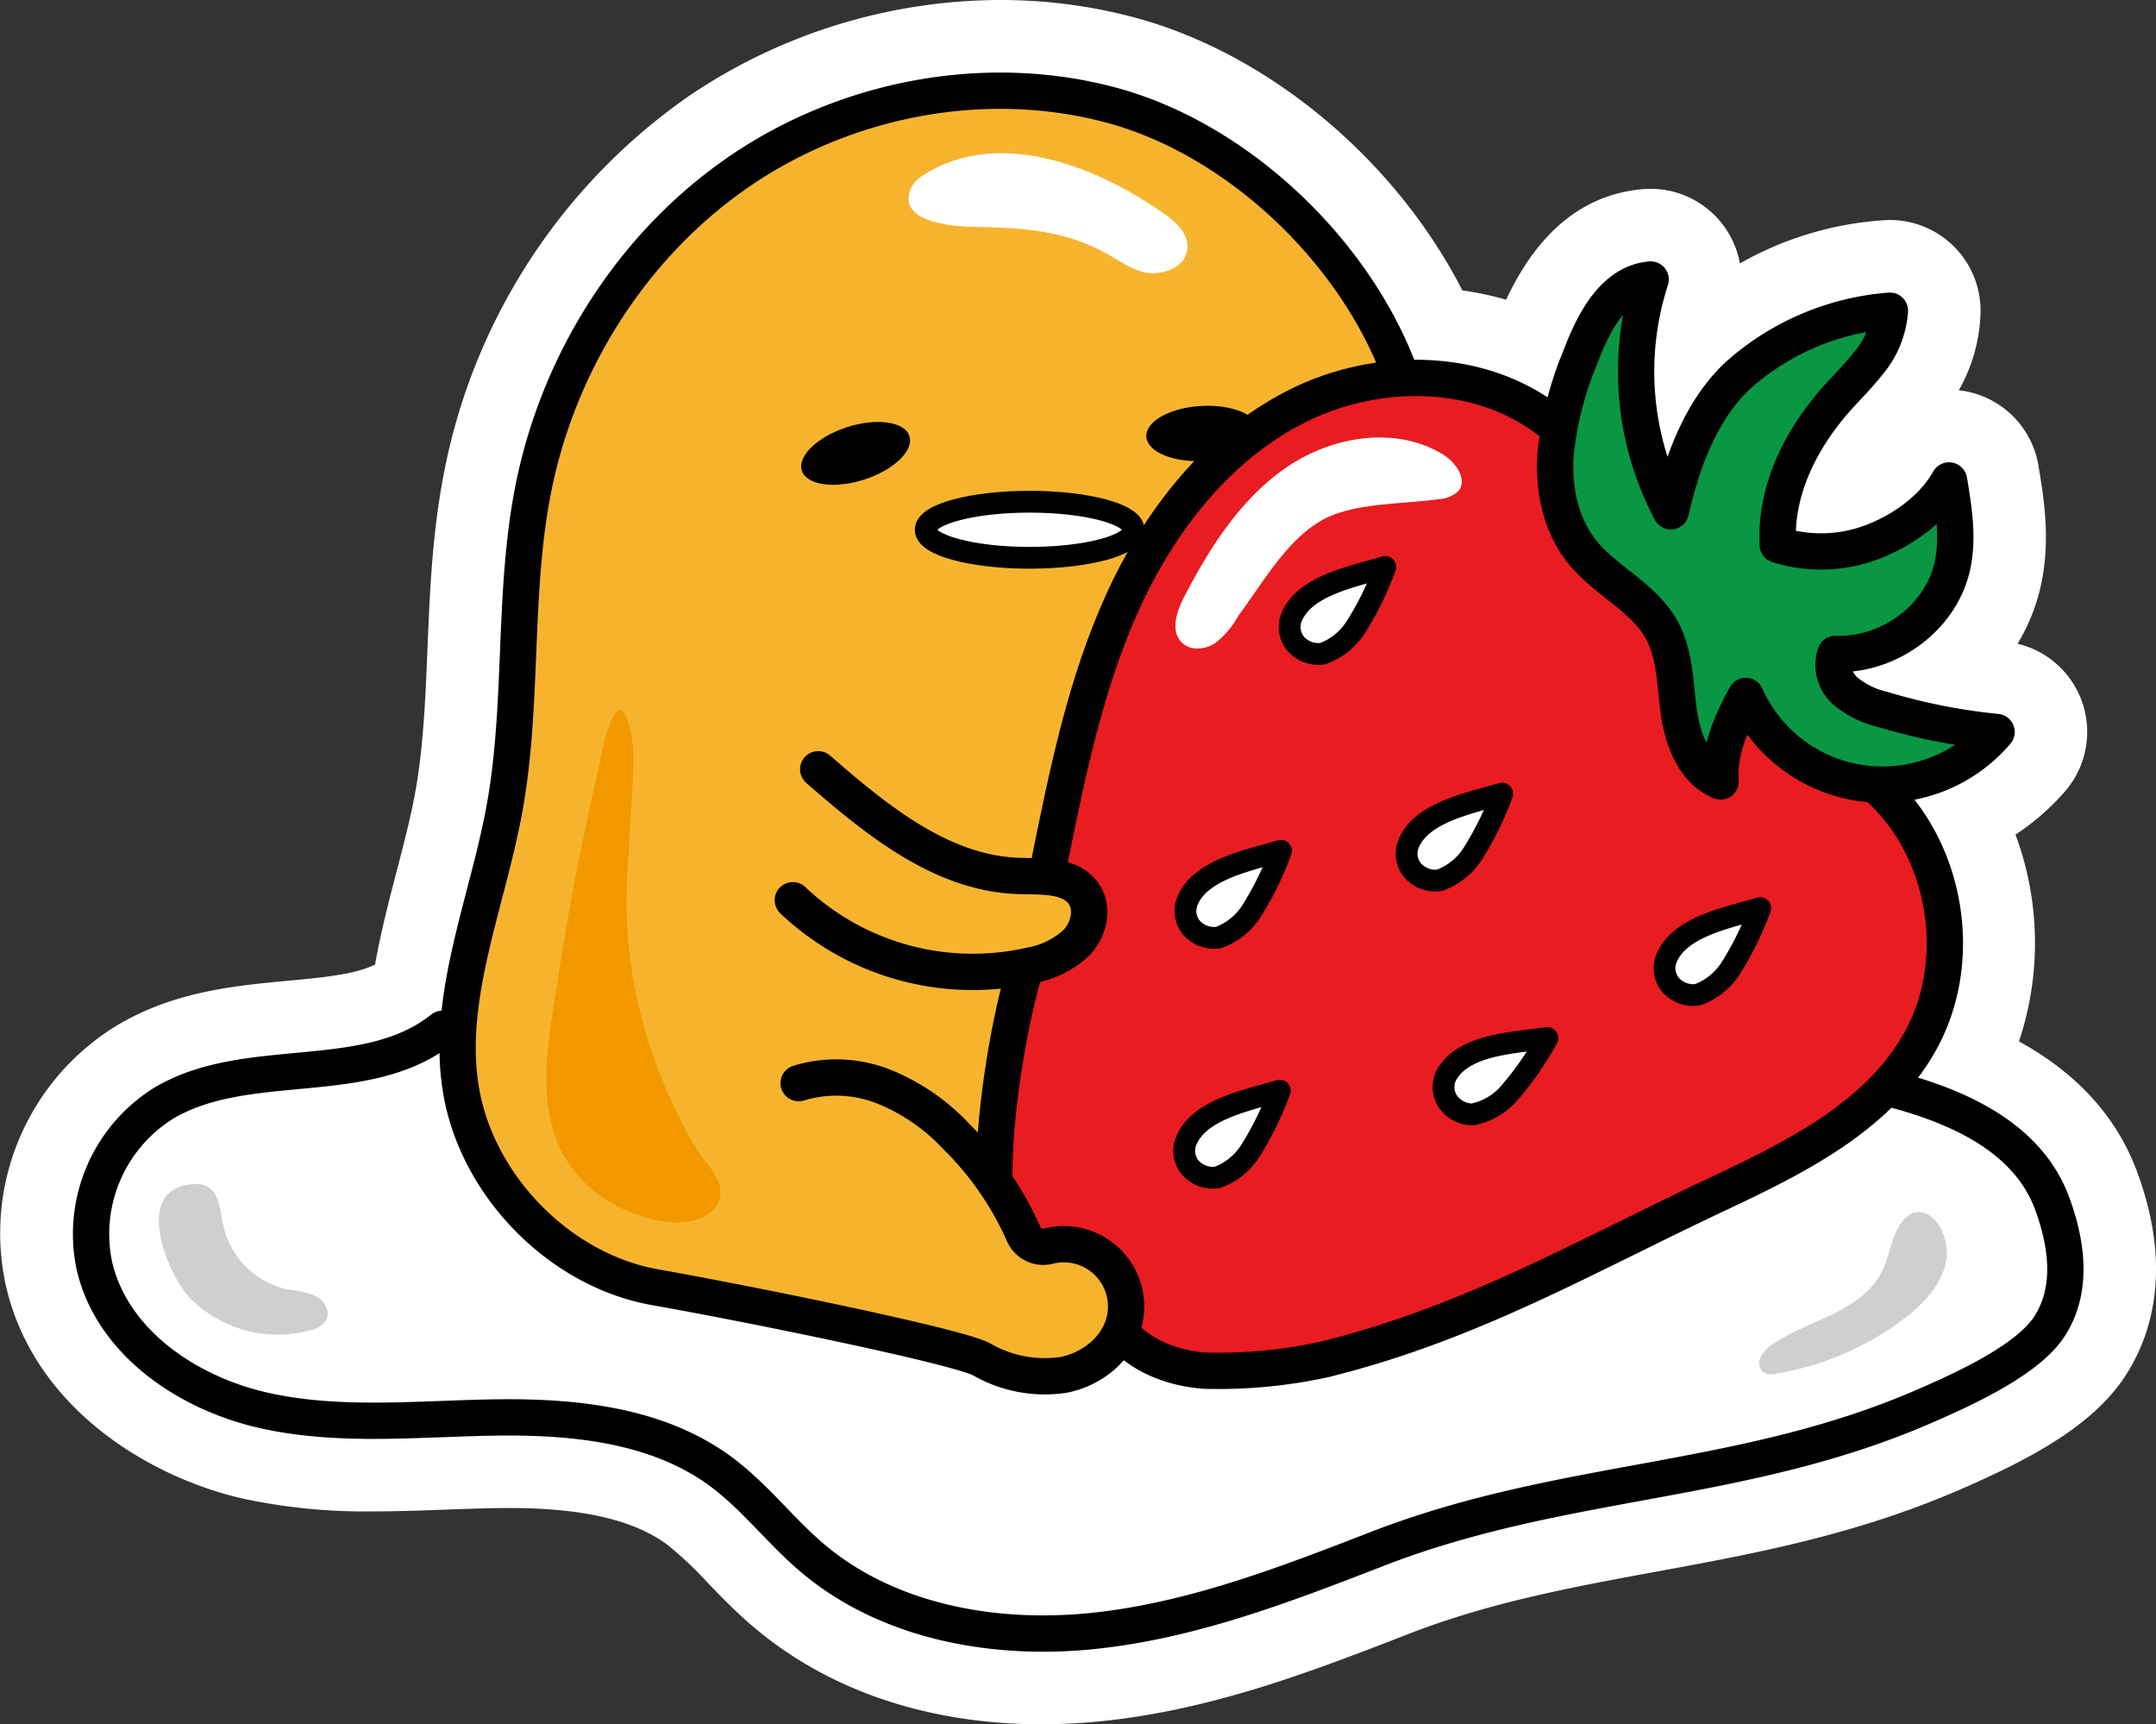 <svg xmlns="http://www.w3.org/2000/svg" viewBox="0 0 297.004 237.523"><rect x="0" y="0" width="297.004" height="237.523" fill="#333333" stroke="none"/><defs><style>.cls-1{fill:#fff;}.cls-2{fill:#e91c21;}.cls-3{fill:#f6b42e;}.cls-4{fill:#099743;}.cls-5{fill:#f49800;}.cls-6{fill:#cfcfcf;}.cls-7,.cls-8{fill:none;stroke:#000;stroke-linecap:round;stroke-linejoin:round;}.cls-7{stroke-width:5px;}.cls-8{stroke-width:3px;}</style></defs><title>gudetama-strawberry</title><g id="Layer_7"><path d="M144.991,263.761c-14.445 0-27.066-4.233-36.499-12.243-2.188-1.858-4.092-3.827-5.933-5.73a53.136,53.136,0,0,0-6.199-5.796c-5.464-4.051-13.542-6.021-24.697-6.021-.541,0-1.069.004-1.583.011-2.438.032-4.96.125-7.398.215-3.146.117-6.4.238-9.688.238a75.626,75.626,0,0,1-16.877-1.62c-11.21-2.531-25.515-10.736-28.935-25.528a28.824,28.824,0,0,1,12.855-30.424c6.89-4.168,14.706-4.9,21.603-5.546,6.589-.618,12.275-1.15,16.079-4.191a143.229,143.229,0,0,1,3.257-14.651c.943-3.622,1.918-7.367,2.577-10.9,1.236-6.636,1.529-13.785,1.812-20.698.321-7.817.651-15.881,2.267-23.937A77.093,77.093,0,0,1,99.242,48.571a71.752,71.752,0,0,1,40.009-12.333,66.628,66.628,0,0,1,17.16,2.217c17.8,4.745,35.143,19.899,43.229,37.462A38.639,38.639,0,0,1,211.792,78.809q.174-.474.361-.967c1.367-3.625,5.529-14.659,16.073-15.567.215-.019.43-.028.645-.028a7.491,7.491,0,0,1,7.112,9.838,32.236,32.236,0,0,0-1.428,6.615,27.488,27.488,0,0,1,2.218-2.091A43.207,43.207,0,0,1,261.458,66.556c.108-.006.246-.01.383-.01a7.438,7.438,0,0,1,5.201,2.114,7.515,7.515,0,0,1,2.275,5.521,19.649,19.649,0,0,1-4.551,11.69c-1.101,1.42-2.279,2.682-3.319,3.795-.771.827-1.486,1.593-2.097,2.336a26.534,26.534,0,0,0-4.412,7.433,11.79,11.79,0,0,0,1.879-.559,13.21,13.21,0,0,0,6.635-5.146,7.49,7.49,0,0,1,13.908,2.453c.677,4.034,1.521,9.06.465,14.269a22.642,22.642,0,0,1-8.044,13.041,64.041,64.041,0,0,0,7.392,1.112,7.491,7.491,0,0,1,5.005,12.373,28.376,28.376,0,0,1-9.424,7.081c5.229,10.278,5.517,22.934.433,33.05,9.268,3.964,15.183,9.654,18.005,17.279,3.455,9.336,3.055,17.331-1.188,23.762-3.871,5.867-12.033,10.004-20.277,13.6-14.045,6.127-27.786,8.651-41.074,11.092-11.394,2.093-23.172,4.256-34.74,8.742-13.044,5.059-26.525,10.286-41.222,11.782a76.336,76.336,0,0,1-7.7.397Z" class="cls-1" transform="translate(-1.485 -31.239)"/><path d="M139.25,41.239A61.669,61.669,0,0,1,155.122,43.287c17.429,4.646,34.309,20.045,41.166,37.512l.163-0a33.135,33.135,0,0,1,18.233,5.198c.619-2.2,1.371-4.335,2.146-6.39,1.897-5.029,5.187-11.779,11.825-12.351q.108-.009.216-.009a2.491,2.491,0,0,1,2.363,3.272,38.846,38.846,0,0,0-.038,23.684c2.15-6.038,5.096-10.654,8.796-13.767a38.05,38.05,0,0,1,21.714-8.886q.069-.004.137-.004a2.492,2.492,0,0,1,2.476,2.538,14.808,14.808,0,0,1-3.503,8.722c-.96,1.238-2.009,2.361-3.022,3.447-.818.876-1.59,1.703-2.305,2.572-2.945,3.581-6.347,9.069-6.627,15.534a17.569,17.569,0,0,0,9.783-.83,18.024,18.024,0,0,0,9.16-7.338,2.491,2.491,0,0,1,4.624.814c.641,3.822,1.368,8.153.496,12.453-1.531,7.548-8.38,13.42-16.168,14.257a3.19,3.19,0,0,0,.706.956,10.508,10.508,0,0,0,4.141,1.918,78.915,78.915,0,0,0,15.134,2.997,2.491,2.491,0,0,1,1.664,4.114,23.681,23.681,0,0,1-13.285,7.632c7.522,9.574,9.009,23.887,3.055,34.564a33.368,33.368,0,0,1-2.476,3.801c11.17,3.444,17.996,8.831,20.806,16.426,2.871,7.76,2.645,14.245-.672,19.273-3.162,4.793-10.925,8.64-18.103,11.77-13.519,5.897-26.973,8.368-39.983,10.758-11.619,2.135-23.633,4.342-35.64,8.998-12.73,4.937-25.893,10.042-39.92,11.469a71.152,71.152,0,0,1-7.194.371h-.002c-13.125,0-24.75-3.827-33.26-11.054-2.006-1.703-3.826-3.586-5.586-5.407a56.611,56.611,0,0,0-6.805-6.325c-8.206-6.085-19.392-7.004-27.675-7.004-.564,0-1.115.004-1.65.011-2.489.033-5.044.127-7.515.218-3.137.116-6.313.234-9.504.234a71.368,71.368,0,0,1-15.776-1.497c-9.797-2.212-22.266-9.243-25.164-21.778A23.703,23.703,0,0,1,22.626,181.141c5.911-3.576,12.812-4.222,19.486-4.847,7.084-.664,13.775-1.29,18.748-5.279a2.47,2.47,0,0,1,1.465-.538,116.408,116.408,0,0,1,3.489-16.743c.965-3.707,1.963-7.54,2.654-11.245,1.302-6.993,1.603-14.328,1.894-21.421.312-7.608.634-15.474,2.172-23.146A72.057,72.057,0,0,1,102.057,52.703,66.487,66.487,0,0,1,139.25,41.239m0-10h-0A76.796,76.796,0,0,0,96.426,44.439,82.135,82.135,0,0,0,62.729,95.956c-1.692,8.443-2.031,16.708-2.359,24.702-.277,6.744-.562,13.713-1.733,20-.625,3.354-1.577,7.012-2.498,10.549-1.04,3.994-2.18,8.369-2.991,12.909-2.815,1.363-7.114,1.766-11.967,2.221-7.439.697-15.861,1.487-23.731,6.247A33.502,33.502,0,0,0,2.312,208.413c3.942,17.051,20.081,26.429,32.705,29.279a80.395,80.395,0,0,0,17.978,1.743c3.38,0,6.682-.123,9.874-.241,2.407-.089,4.897-.181,7.276-.212q.742-.01,1.519-.011c10.043,0,17.148,1.648,21.719,5.037a48.865,48.865,0,0,1,5.563,5.234c1.85,1.914,3.932,4.068,6.311,6.088,10.347,8.787,24.086,13.431,39.733,13.431a81.466,81.466,0,0,0,8.208-.422c15.371-1.564,29.172-6.917,42.519-12.093,11.132-4.316,22.674-6.437,33.836-8.488,13.571-2.493,27.6-5.07,42.174-11.428,8.95-3.904,17.863-8.475,22.452-15.429,3.553-5.386,6.733-14.658,1.704-28.25-2.787-7.533-8.241-13.544-16.27-17.956a42.801,42.801,0,0,0-.48-28.487,33.051,33.051,0,0,0,6.824-5.956,12.493,12.493,0,0,0-6.535-20.337,26.796,26.796,0,0,0,3.304-8.47c1.24-6.115.272-11.883-.434-16.095a12.509,12.509,0,0,0-10.152-10.235q-.405-.071-.815-.116a22.889,22.889,0,0,0,2.994-10.728A12.492,12.492,0,0,0,261.842,61.546q-.317,0-.635.016a46.252,46.252,0,0,0-20.04,5.966,12.502,12.502,0,0,0-12.295-10.281c-.358,0-.72.016-1.077.046-8.107.698-14.428,5.816-18.827,15.228A44.06,44.06,0,0,0,202.935,71.246c-9.161-17.934-26.654-32.668-45.237-37.621a71.654,71.654,0,0,0-18.447-2.386Z" class="cls-1" transform="translate(-1.485 -31.239)"/><path d="M262.255,181.3c9.465,2.491,18.649,6.856,21.918,15.691,2.096,5.665,2.911,11.995-.415,17.037-3.066,4.647-11.916,8.633-17.02,10.859-25.275,11.025-49.818,9.747-75.527,19.717-12.742,4.941-25.675,9.93-39.272,11.314s-28.175-1.257-38.592-10.103c-4.381-3.72-7.902-8.411-12.519-11.835-8.654-6.416-20.068-7.624-30.841-7.483s-21.705,1.389-32.214-.984-20.86-9.412-23.286-19.909a21.229,21.229,0,0,1,9.434-22.327c11.516-6.966,28.004-1.894,38.503-10.314,29.076,18.283,63.94,25.528,98.286,25.617S229.136,190.399,262.255,181.3Z" class="cls-1" transform="translate(-1.485 -31.239)"/><path d="M156.005,214.933c2.845,3.221,7.192,4.82,11.48,5.12a68.367,68.367,0,0,0,16.479-1.558c20.184-5.011,35.412-13.966,54.23-22.819,10.692-5.03,22.055-10.668,27.809-20.988,6.209-11.135,3.698-26.405-5.748-34.966L214.976,89.264c-9.682-7.551-23.88-7.593-34.843-2.064s-18.937,15.816-24.011,26.997-7.553,23.334-9.994,35.368l-7.659,42.362,5.313,11.291s6.594-1.914,9.275,1.035S156.005,214.933,156.005,214.933Z" class="cls-2" transform="translate(-1.485 -31.239)"/><path d="M194.093,82.005c-6.406-16.624-22.392-31.716-39.606-36.305s-36.298-.965-51.021,9.068S78.483,80.948,74.983,98.417c-2.932,14.63-1.328,29.865-4.06,44.534-2.637,14.16-9.272,28.608-4.998,42.363,3.577,11.511,13.973,21.161,25.844,23.254,12.991,2.29,41.499,8.093,44.95,9.928a17.377,17.377,0,0,0,11.3,2.13c3.836-.748,7.397-3.541,8.337-7.335a8.576,8.576,0,0,0-10.42-10.397,2.959,2.959,0,0,1-3.452-1.697c-1.334-3.258-3.548-5.981-4.491-9.372-2.364-8.507,2.997-16.68,3.519-25.494a22.168,22.168,0,0,0,6.666-3.818c2.023-1.632,3.496-4.194,3.12-6.765a5.853,5.853,0,0,0-6.23-4.784c2.77-15.989,6.673-33.341,16.08-46.563C169.006,93.354,180.825,84.777,194.093,82.005Z" class="cls-3" transform="translate(-1.485 -31.239)"/><ellipse cx="141.839" cy="72.975" class="cls-1" rx="14.322" ry="3.861"/><path d="M231.657,101.667a41.094,41.094,0,0,1-2.782-31.924c-5.113.44-7.897,5.947-9.708,10.748a46.629,46.629,0,0,0-3.409,13.567c-.276,4.673.764,9.572,3.701,13.218,3.229,4.01,8.484,6.25,10.957,10.766,1.865,3.406,1.801,7.486,2.35,11.33s2.152,8.045,5.745,9.518c-.33-4.025,1.512-8.244,3.462-11.781a20.64,20.64,0,0,0,34.555,4.962,82.178,82.178,0,0,1-15.617-3.088,12.575,12.575,0,0,1-5.13-2.477,4.788,4.788,0,0,1-1.466-5.186c7.434.265,14.696-5.063,16.174-12.354.77-3.798.13-7.724-.511-11.546-2.206,3.9-6.247,6.793-10.418,8.43a19.896,19.896,0,0,1-13.177.438c-.343-7.05,2.704-13.591,7.187-19.043,1.687-2.052,3.655-3.864,5.283-5.963a12.545,12.545,0,0,0,2.981-7.242,35.548,35.548,0,0,0-20.234,8.304C236.091,86.982,233.239,94.643,231.657,101.667Z" class="cls-4" transform="translate(-1.485 -31.239)"/><path d="M243.963,156.331a42.859,42.859,0,0,1-3.958,8.116,9.085,9.085,0,0,1-4.649,3.819,4.151,4.151,0,0,1-3.706-1.321,3.587,3.587,0,0,1-.639-3.584C232.729,158.913,239.39,157.682,243.963,156.331Z" class="cls-1" transform="translate(-1.485 -31.239)"/><path d="M192.322,109.34a42.86,42.86,0,0,1-3.958,8.116,9.085,9.085,0,0,1-4.649,3.819,4.151,4.151,0,0,1-3.706-1.321,3.587,3.587,0,0,1-.639-3.584C181.088,111.922,187.749,110.691,192.322,109.34Z" class="cls-1" transform="translate(-1.485 -31.239)"/><path d="M208.429,140.556a42.859,42.859,0,0,1-3.958,8.116,9.085,9.085,0,0,1-4.649,3.819,4.151,4.151,0,0,1-3.706-1.321,3.587,3.587,0,0,1-.639-3.584C197.195,143.138,203.856,141.908,208.429,140.556Z" class="cls-1" transform="translate(-1.485 -31.239)"/><path d="M214.647,174.235a42.859,42.859,0,0,1-5.124,7.435,9.085,9.085,0,0,1-5.167,3.083,4.151,4.151,0,0,1-3.468-1.859,3.587,3.587,0,0,1-.097-3.639C203.154,175.112,209.924,174.889,214.647,174.235Z" class="cls-1" transform="translate(-1.485 -31.239)"/><path d="M177.95,148.434a42.859,42.859,0,0,1-3.946,8.122,9.085,9.085,0,0,1-4.644,3.826,4.151,4.151,0,0,1-3.708-1.316,3.587,3.587,0,0,1-.644-3.583C166.72,151.032,173.38,149.792,177.95,148.434Z" class="cls-1" transform="translate(-1.485 -31.239)"/><path d="M177.784,181.477a42.859,42.859,0,0,1-3.946,8.122,9.085,9.085,0,0,1-4.644,3.826,4.151,4.151,0,0,1-3.708-1.316,3.587,3.587,0,0,1-.644-3.583C166.554,184.076,173.213,182.835,177.784,181.477Z" class="cls-1" transform="translate(-1.485 -31.239)"/><path d="M172.125,115.989a12.509,12.509,0,0,1-3.188,3.811c-1.383.933-3.424,1.137-4.625-.021-1.646-1.587-.737-4.336.319-6.364,3.526-6.774,7.769-13.465,14.064-17.788s15.076-5.772,21.585-1.778c1.77,1.086,3.424,3.463,2.086,5.052a4.16,4.16,0,0,1-2.684,1.096c-4.824.717-11.627.448-15.984,2.844C178.764,105.556,175.38,111.629,172.125,115.989Z" class="cls-1" transform="translate(-1.485 -31.239)"/><path d="M100.367,193.831c-.694-1.601-2.165-3.036-2.982-4.406a68.07,68.07,0,0,1-3.796-7.35,70.387,70.387,0,0,1-4.75-15.249,64.107,64.107,0,0,1-.886-15.888c.255-4.233.508-7.989.701-12.227.136-2.999.248-6.502-1.113-9.159a.958.958,0,0,0-.328-.417.673.673,0,0,0-.823.226c-1.493,1.888-1.956,5.656-2.513,7.953-.744,3.067-1.326,6.171-2.002,9.254-1.669,7.604-2.866,15.302-4.083,22.988-1.031,6.515-1.991,13.454.67,19.489a17.548,17.548,0,0,0,8.358,8.5c3.415,1.676,8.906,3.308,12.343.842a3.646,3.646,0,0,0,1.579-2.611A4.113,4.113,0,0,0,100.367,193.831Z" class="cls-5" transform="translate(-1.485 -31.239)"/><path d="M130.185,54.498a17.039,17.039,0,0,0-1.602.942,4.033,4.033,0,0,0-1.446,1.425c-2.532,4.959,5.456,5.567,8.591,5.629,6.351.125,12.029.362,17.939,3.539,2.789,1.499,5.145,3.626,8.573,2.536,2.678-.852,3.725-3.359,1.969-5.748a10.116,10.116,0,0,0-2.386-2.154C153.228,54.571,140.378,49.228,130.185,54.498Z" class="cls-1" transform="translate(-1.485 -31.239)"/><ellipse cx="119.352" cy="93.69" rx="7.783" ry="3.798" transform="translate(-24.418 9.748) rotate(-17.806)"/><ellipse cx="167.173" cy="90.95" rx="7.783" ry="3.798" transform="translate(-6.268 -21.836) rotate(-3.176)"/><path d="M269.391,205.753c-.897,3.065-3.326,5.433-5.887,7.34a40.174,40.174,0,0,1-17.43,7.39,2.464,2.464,0,0,1-1.434-.061,1.696,1.696,0,0,1-.686-2.103,4.105,4.105,0,0,1,1.586-1.793c2.518-1.806,5.494-2.835,8.281-4.188s5.533-3.181,6.915-5.954c.772-1.55,1.065-3.293,1.71-4.901C265.332,194.291,270.966,200.371,269.391,205.753Z" class="cls-6" transform="translate(-1.485 -31.239)"/><path d="M27.774,210.182a17.064,17.064,0,0,0,16.427,4.307,3.342,3.342,0,0,0,2.261-1.507c.561-1.191-.342-2.631-1.514-3.23a14.247,14.247,0,0,0-3.831-.889,11.619,11.619,0,0,1-8.515-7.546c-1.026-2.774-.359-7.124-4.31-6.965C19.451,194.706,24.585,206.969,27.774,210.182Z" class="cls-6" transform="translate(-1.485 -31.239)"/><path d="M194.093,82.005c-6.406-16.624-22.392-31.716-39.606-36.305s-36.298-.965-51.021,9.068S78.483,80.948,74.983,98.417c-2.932,14.63-1.328,29.865-4.06,44.534-2.637,14.16-9.272,28.608-4.998,42.363,3.577,11.511,13.973,21.161,25.844,23.254,12.991,2.29,41.499,8.093,44.95,9.928a17.377,17.377,0,0,0,11.3,2.13c3.836-.748,7.397-3.541,8.337-7.335a8.576,8.576,0,0,0-10.42-10.397,2.959,2.959,0,0,1-3.452-1.697,43.541,43.541,0,0,0-9.299-13.443,27.946,27.946,0,0,0-9.86-6.794,17.761,17.761,0,0,0-11.822-.517" class="cls-7" transform="translate(-1.485 -31.239)"/><path d="M114.2,137.208c8.051,7.002,17.021,14.381,27.686,14.695,3.206.094,7.076-.18,8.892,2.464,1.375,2.001.715,4.897-.942,6.672a12.484,12.484,0,0,1-6.425,3.198,36.035,36.035,0,0,1-32.709-8.991" class="cls-7" transform="translate(-1.485 -31.239)"/><ellipse cx="141.839" cy="72.975" class="cls-8" rx="14.322" ry="3.861"/><path d="M62.425,172.963c-10.499,8.42-26.988,3.348-38.503,10.314a21.229,21.229,0,0,0-9.434,22.327c2.427,10.497,12.777,17.536,23.286,19.909s21.441,1.125,32.214.984,22.186,1.066,30.841,7.483c4.617,3.423,8.138,8.114,12.519,11.835,10.417,8.846,24.996,11.487,38.592,10.103s26.53-6.372,39.272-11.314c25.709-9.97,50.252-8.692,75.527-19.717,5.103-2.226,13.954-6.211,17.02-10.859,3.327-5.042,2.511-11.372.415-17.037-3.269-8.836-12.453-13.201-21.918-15.691" class="cls-7" transform="translate(-1.485 -31.239)"/><path d="M231.657,101.667a41.094,41.094,0,0,1-2.782-31.924c-5.113.44-7.897,5.947-9.708,10.748a46.629,46.629,0,0,0-3.409,13.567c-.276,4.673.764,9.572,3.701,13.218,3.229,4.01,8.484,6.25,10.957,10.766,1.865,3.406,1.801,7.486,2.35,11.33s2.152,8.045,5.745,9.518c-.33-4.025,1.512-8.244,3.462-11.781a20.64,20.64,0,0,0,34.555,4.962,82.178,82.178,0,0,1-15.617-3.088,12.575,12.575,0,0,1-5.13-2.477,4.788,4.788,0,0,1-1.466-5.186c7.434.265,14.696-5.063,16.174-12.354.77-3.798.13-7.724-.511-11.546-2.206,3.9-6.247,6.793-10.418,8.43a19.896,19.896,0,0,1-13.177.438c-.343-7.05,2.704-13.591,7.187-19.043,1.687-2.052,3.655-3.864,5.283-5.963a12.545,12.545,0,0,0,2.981-7.242,35.548,35.548,0,0,0-20.234,8.304C236.091,86.982,233.239,94.643,231.657,101.667Z" class="cls-7" transform="translate(-1.485 -31.239)"/><path d="M142.453,165.526c-2.247,7.868-4.098,19.88-3.985,28.062" class="cls-7" transform="translate(-1.485 -31.239)"/><path d="M156.005,214.933c2.845,3.221,7.192,4.82,11.48,5.12a68.367,68.367,0,0,0,16.479-1.558c20.184-5.011,35.412-13.966,54.23-22.819,10.692-5.03,22.055-10.668,27.809-20.988,6.209-11.135,3.698-26.405-5.748-34.966" class="cls-7" transform="translate(-1.485 -31.239)"/><path d="M214.976,89.264c-9.682-7.551-23.88-7.593-34.843-2.064s-18.937,15.816-24.011,26.997-7.553,23.334-9.994,35.368" class="cls-7" transform="translate(-1.485 -31.239)"/><path d="M178.481,119.073" class="cls-8" transform="translate(-1.485 -31.239)"/><path d="M243.963,156.331a42.859,42.859,0,0,1-3.958,8.116,9.085,9.085,0,0,1-4.649,3.819,4.151,4.151,0,0,1-3.706-1.321,3.587,3.587,0,0,1-.639-3.584C232.729,158.913,239.39,157.682,243.963,156.331Z" class="cls-8" transform="translate(-1.485 -31.239)"/><path d="M192.322,109.34a42.86,42.86,0,0,1-3.958,8.116,9.085,9.085,0,0,1-4.649,3.819,4.151,4.151,0,0,1-3.706-1.321,3.587,3.587,0,0,1-.639-3.584C181.088,111.922,187.749,110.691,192.322,109.34Z" class="cls-8" transform="translate(-1.485 -31.239)"/><path d="M208.429,140.556a42.859,42.859,0,0,1-3.958,8.116,9.085,9.085,0,0,1-4.649,3.819,4.151,4.151,0,0,1-3.706-1.321,3.587,3.587,0,0,1-.639-3.584C197.195,143.138,203.856,141.908,208.429,140.556Z" class="cls-8" transform="translate(-1.485 -31.239)"/><path d="M214.647,174.235a42.859,42.859,0,0,1-5.124,7.435,9.085,9.085,0,0,1-5.167,3.083,4.151,4.151,0,0,1-3.468-1.859,3.587,3.587,0,0,1-.097-3.639C203.154,175.112,209.924,174.889,214.647,174.235Z" class="cls-8" transform="translate(-1.485 -31.239)"/><path d="M177.95,148.434a42.859,42.859,0,0,1-3.946,8.122,9.085,9.085,0,0,1-4.644,3.826,4.151,4.151,0,0,1-3.708-1.316,3.587,3.587,0,0,1-.644-3.583C166.72,151.032,173.38,149.792,177.95,148.434Z" class="cls-8" transform="translate(-1.485 -31.239)"/><path d="M177.784,181.477a42.859,42.859,0,0,1-3.946,8.122,9.085,9.085,0,0,1-4.644,3.826,4.151,4.151,0,0,1-3.708-1.316,3.587,3.587,0,0,1-.644-3.583C166.554,184.076,173.213,182.835,177.784,181.477Z" class="cls-8" transform="translate(-1.485 -31.239)"/></g></svg>